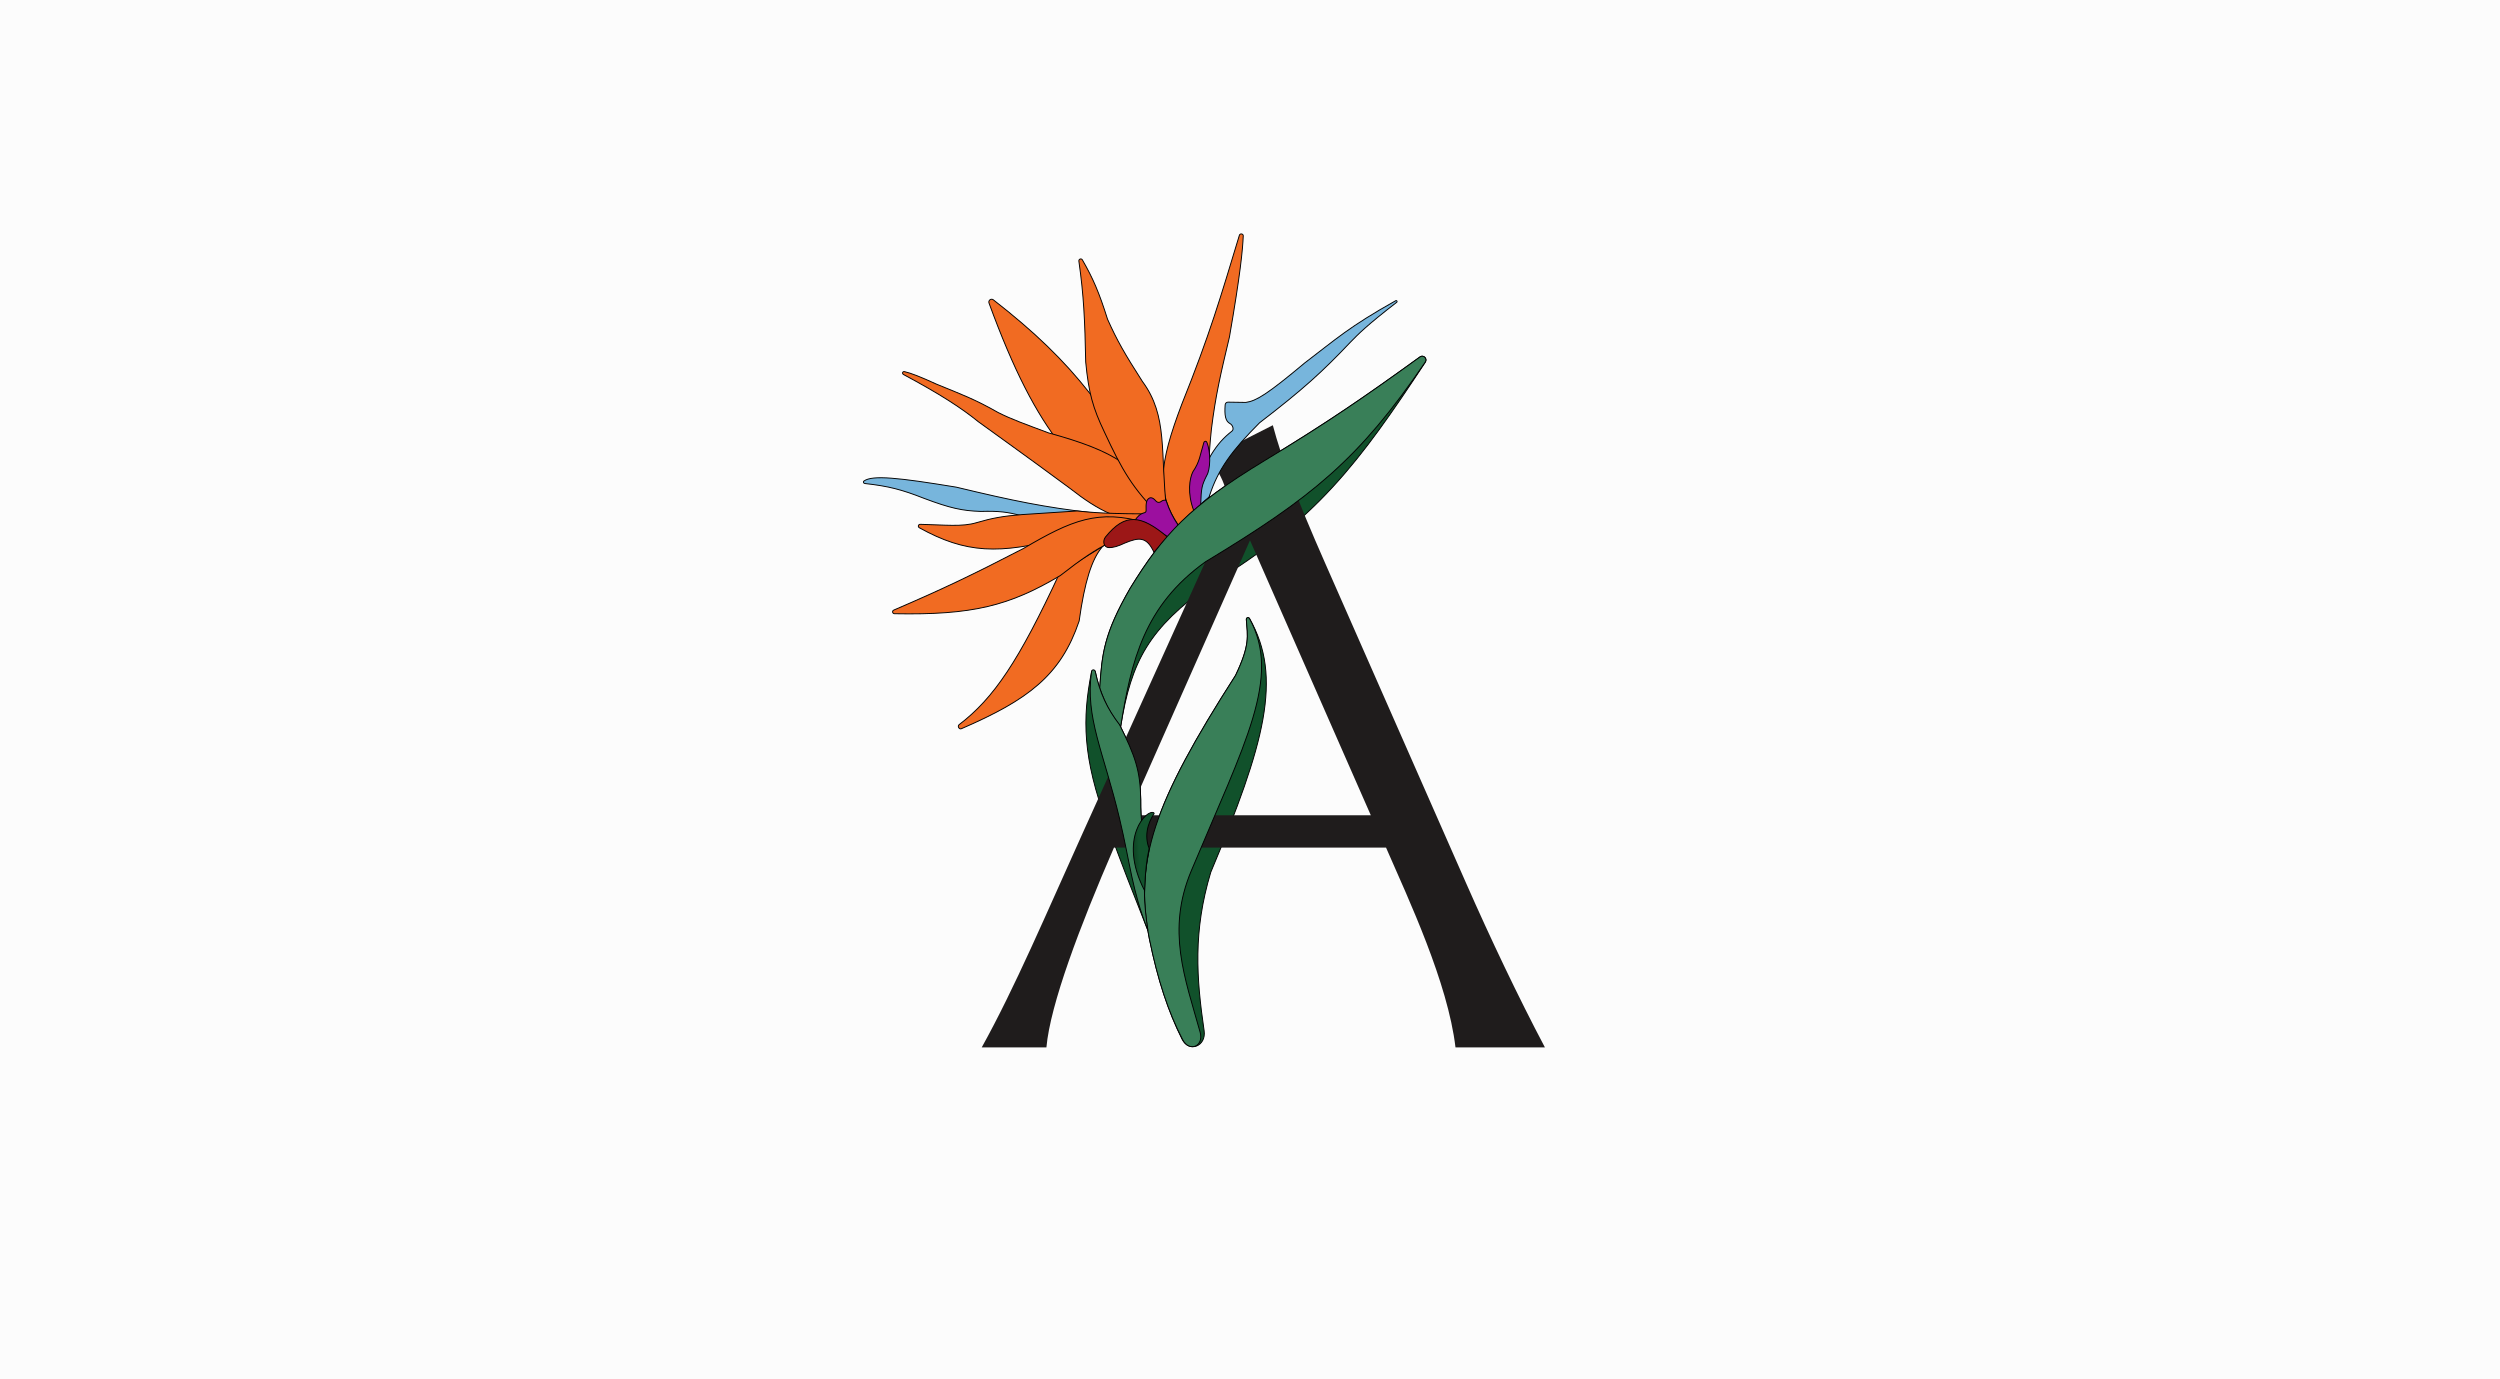 <?xml version="1.0" encoding="UTF-8"?> <svg xmlns="http://www.w3.org/2000/svg" width="2628" height="1450" viewBox="0 0 2628 1450" fill="none"> <rect width="2628" height="1450" fill="#FCFCFC"></rect> <g clip-path="url(#clip0_1350_18)"> <path d="M1272.38 614.376C1207.98 660.508 1189.22 694.161 1177.97 764.166C1168.04 750.382 1162.72 742.287 1156.05 723.41C1158.44 687.045 1160.42 666.365 1188.24 618.084C1222.74 562.062 1250.15 532.156 1329 484.391C1395.13 444.41 1433.61 417.863 1492.66 375.219C1496.26 372.617 1500.79 376.964 1498.34 380.674C1429.06 485.807 1383.87 546.973 1272.38 614.376Z" fill="#11512B" stroke="black"></path> <path d="M1206.67 978.104C1189.69 935.076 1180.07 911.133 1163.94 866.555C1137.76 795.613 1137.77 755.555 1147.38 706.336C1147.8 704.168 1150.99 704.208 1151.45 706.368C1156.31 729.148 1163.9 744.998 1176.87 761.827C1193.24 794.64 1198.76 810.098 1199.13 840.582C1199.04 863.251 1200.7 875.188 1207.63 894.682C1201.18 928.455 1202.12 946.48 1206.67 978.104Z" fill="#11512B" stroke="black"></path> <path d="M1238.45 551.946C1253.59 537.435 1260.18 531.668 1271.3 522.249C1270.41 497.929 1270.01 484.108 1273.46 450.942C1277.86 415.542 1283.05 393.514 1292.41 354.151C1303.87 288.191 1306.33 262.386 1306.91 247.944C1307 245.612 1303.51 245.088 1302.83 247.322C1283.16 312.22 1271.44 352.505 1242.5 424.374C1217.48 489.95 1216.12 518.133 1238.45 551.946Z" fill="#F16B22" stroke="black"></path> <path d="M1039.65 318.584C1038.62 315.78 1041.86 313.349 1044.21 315.182C1130.45 382.263 1168.46 435.1 1222.41 538.571C1222.93 539.563 1222.86 540.781 1222.22 541.697L1215.65 551.067C1214.71 552.403 1212.86 552.732 1211.5 551.822C1133.9 499.67 1091.48 460.299 1039.65 318.584Z" fill="#F16B22" stroke="black"></path> <path d="M984.729 403.948C967 395.816 957.771 392.275 950.831 390.671C948.737 390.187 947.965 392.713 949.858 393.73C987.98 414.191 1010.77 428.923 1028.53 443.397C1036.18 449.046 1077.1 478.121 1124.55 513.211C1156.12 537.98 1176.06 546.847 1215.75 553.384C1216.97 547.675 1218.34 544.775 1222.42 540.318C1200.14 491.072 1171.29 474.05 1102.22 455.055C1077.18 445.648 1063.89 441.011 1049.27 433.66C1024.66 419.568 1009.61 414.151 984.729 403.948Z" fill="#F16B22" stroke="black"></path> <path d="M1164.25 335.58C1155.46 307.635 1148.95 292.458 1137.77 273.161C1136.67 271.268 1133.81 272.306 1134.11 274.472C1139.29 310.757 1140.41 336.421 1141.3 380.597C1144.38 413.094 1148.92 429.019 1161 454.275C1179.23 493.454 1190.77 514.123 1219.99 542.534C1222.21 539.622 1223.53 538.184 1226.42 536.789C1219.4 475.658 1228.11 437.648 1200.84 400.896C1182.28 371.925 1174.36 358.149 1164.25 335.58Z" fill="#F16B22" stroke="black"></path> <path d="M971.121 523.773C948.126 514.72 934.079 511.034 909.209 508.283C907.735 508.12 907.011 506.492 908.215 505.627C917.246 499.139 944.864 502.191 1005.17 512.082C1065.97 526.694 1098.72 533.303 1148.05 538.986C1149.1 539.107 1149.27 540.547 1148.28 540.899C1122.27 550.13 1105.4 551.255 1073.55 542.093C1059.46 538.282 1050.41 537.034 1030.76 537.611C1011.45 536.95 998.555 534.129 971.121 523.773Z" fill="#77B5DC" stroke="black"></path> <path d="M1117.76 565.178C1050.21 583.102 1015.33 581.897 966.377 554.761C964.586 553.768 965.301 551.113 967.348 551.16C993.097 551.752 1011.61 554.015 1026.56 549.424C1042.74 544.696 1053.73 542.574 1074.45 540.937L1132.2 537.148C1145.45 538.425 1162.84 540.479 1220.62 540.17C1216.86 543.161 1215.82 544.91 1215.46 548.112C1183.36 549.022 1162.49 552.282 1117.76 565.178Z" fill="#F16B22" stroke="black"></path> <path d="M1134.4 652.81C1115.17 709.941 1080.79 735.687 1010.51 766.063C1008.26 767.037 1006.23 763.295 1008.18 761.807C1044.79 733.885 1071.06 694.701 1113.98 602.226L1159.32 574.152C1164.74 568.07 1170.98 564.479 1178.24 562.437L1203.04 547.081L1202.85 560.006C1193.53 559.916 1185.39 560.427 1178.24 562.437L1159.32 574.152C1148.06 586.791 1140.36 610.189 1134.4 652.81Z" fill="#F16B22"></path> <path d="M1134.4 652.81C1115.17 709.941 1080.79 735.687 1010.51 766.063C1008.26 767.037 1006.23 763.295 1008.18 761.807C1044.79 733.885 1071.06 694.701 1113.98 602.226L1203.04 547.081L1202.85 560.006C1164.38 559.634 1146.04 569.498 1134.4 652.81Z" stroke="black"></path> <path d="M1238.4 551.932C1234.49 557.024 1231.88 559.207 1227.94 564.508C1216.82 557.361 1209.45 553.694 1194.48 549.586C1193.12 549.214 1192.53 547.589 1193.37 546.457C1196.21 542.634 1198.48 540.142 1203.11 538.971C1204.09 538.724 1204.81 537.854 1204.78 536.844C1204.54 528.938 1205.08 525.737 1207.7 523.934C1210.12 522.188 1212.79 523.901 1215.39 526.928C1216.68 528.435 1218.97 528.471 1220.52 527.222C1222.11 525.933 1223.53 525.622 1225.63 525.884C1229.71 537.477 1232.55 543.097 1238.4 551.932Z" fill="#9C0F9F" stroke="black"></path> <path d="M1114.65 604.988C1061.04 636.869 1022.25 646.713 940.254 645.147C938.109 645.106 937.549 642.177 939.521 641.33C991.403 619.046 1022.7 604.067 1075.95 576.51C1126.57 546.765 1154.79 534.863 1204.5 549.5C1202.28 554.146 1202.07 556.326 1204.4 560.152C1177.03 563.507 1159.11 570.139 1114.65 604.988Z" fill="#F16B22" stroke="black"></path> <path d="M1227.31 564.568L1213.09 580.553C1205.37 564.133 1197.77 564.461 1182.21 570.945C1175.48 574.137 1170.23 575.788 1165.58 575.616C1160.03 575.411 1158.76 568.597 1162.26 564.291C1182.61 539.232 1199.12 540.782 1227.31 564.568Z" fill="#9C1717" stroke="black"></path> <path d="M1272.74 916.935C1254.12 978.961 1257.64 1027.84 1265.78 1083.55C1268.16 1099.82 1249.94 1107.06 1242.58 1092.37C1227.97 1063.19 1216.93 1029.5 1208.23 986.957C1192.22 904.704 1212.04 845.325 1298.83 709.997C1314.18 677.94 1311.51 668.666 1310.15 651.276C1309.99 649.244 1312.51 648.462 1313.52 650.233C1348.65 711.999 1329.47 781.624 1272.74 916.935Z" fill="#11512B" stroke="black"></path> <path d="M1441 857L1186 857L1314 568L1441 857ZM1171 891L1457 891C1481 946 1522 1033 1530 1101L1624 1101C1596 1048 1567 987 1541 928L1393 592C1363 524 1347 481 1338 447L1271 481C1285 502 1298 522 1284 553L1138 876C1100 960 1067 1038 1032 1101L1100 1101C1104 1056 1135 974 1171 891Z" fill="#1F1C1C"></path> <path d="M1270.39 522.945L1261.02 531.002C1258.88 514.603 1258.07 505.164 1272.91 478.482C1280.25 466.497 1286.36 460.024 1295.04 453.183C1297.46 451.276 1295.74 446.714 1293 445.292C1288.21 442.803 1287.04 436.697 1287.89 425.462C1288.01 423.903 1289.33 422.713 1290.9 422.736L1309.33 423.017C1309.47 423.019 1309.62 423.011 1309.77 422.991C1320.49 421.495 1332.09 414.58 1371.59 381.471C1404.81 356.223 1417.84 343.787 1467.15 316.097C1468.22 315.492 1469.23 316.984 1468.25 317.741C1436.17 342.543 1427.88 351.197 1419.44 359.815C1389.91 390.994 1369.76 409.333 1324.06 444.428C1295.3 473.223 1280.39 493.18 1271.3 521.567C1271.13 522.1 1270.82 522.58 1270.39 522.945Z" fill="#77B5DC"></path> <path d="M1261.02 531.003L1270.39 522.945C1270.82 522.58 1271.13 522.1 1271.3 521.567C1280.39 493.18 1295.3 473.223 1324.06 444.428C1369.76 409.333 1389.91 390.994 1419.44 359.815C1427.88 351.197 1436.17 342.543 1468.25 317.741C1469.23 316.984 1468.22 315.492 1467.15 316.097C1417.84 343.787 1404.81 356.223 1371.59 381.471C1332.09 414.58 1320.49 421.495 1309.77 422.991C1309.62 423.011 1309.47 423.019 1309.33 423.017L1290.9 422.736C1289.33 422.713 1288.01 423.903 1287.89 425.462C1287.04 436.697 1288.21 442.803 1293 445.292C1295.74 446.714 1297.46 451.276 1295.04 453.183C1286.36 460.024 1280.25 466.497 1272.91 478.482C1258.07 505.165 1258.88 514.603 1261.02 531.003" stroke="black"></path> <path d="M1262.19 530.384L1254.94 536.89C1247.83 518.578 1250.46 502.756 1253.98 495.904C1261.38 484.941 1261.31 478.816 1265.49 465.205C1265.97 463.628 1267.96 463.384 1268.6 464.904C1273.05 475.434 1272.36 493.622 1268.52 499.836C1263.3 510.251 1262.74 513.064 1262.19 530.384Z" fill="#9C0F9F" stroke="black"></path> <path d="M1267.24 590.545C1202.84 636.677 1189.22 694.161 1177.97 764.166C1168.04 750.382 1162.72 742.287 1156.05 723.41C1158.44 687.045 1160.42 666.365 1188.24 618.084C1222.74 562.062 1250.15 532.156 1329 484.391C1395.13 444.41 1433.61 417.863 1492.66 375.219C1496.26 372.617 1500.71 376.923 1498.22 380.6C1428.49 483.359 1378.68 523.169 1267.24 590.545Z" fill="#397F58" stroke="black"></path> <path d="M1252.28 915.379C1226.02 978.018 1245.47 1027.54 1261.58 1085.05C1265.74 1099.88 1250.26 1106.51 1243.17 1092.83C1228.21 1063.95 1217.19 1030.73 1208.23 986.956C1192.22 904.703 1212.04 845.324 1298.83 709.997C1314.18 677.939 1311.51 668.665 1310.15 651.275C1309.99 649.243 1312.49 648.476 1313.47 650.262C1347.31 711.923 1308.99 780.093 1252.28 915.379Z" fill="#397F58" stroke="black"></path> <path d="M1206.67 978.104C1189.69 935.076 1188.32 908.498 1176.87 860.498C1160.04 789.928 1140.48 754.37 1147.48 705.788C1147.79 703.602 1150.83 703.609 1151.29 705.769C1156.18 728.679 1163.9 744.991 1176.87 761.826C1193.24 794.64 1198.76 810.098 1199.13 840.582C1199.04 863.251 1200.7 875.188 1207.63 894.681C1201.18 928.455 1202.12 946.48 1206.67 978.104Z" fill="#397F58" stroke="black"></path> <path d="M1212.95 854.462C1206.14 849.72 1174.4 880.498 1203.23 936.347C1204.03 914.835 1205.41 903.417 1207.86 892.604C1207.95 892.209 1207.91 891.791 1207.77 891.412C1201.2 873.931 1210.82 858.777 1213.06 855.606C1213.32 855.236 1213.32 854.721 1212.95 854.462Z" fill="url(#paint0_linear_1350_18)" stroke="black"></path> </g> <defs> <linearGradient id="paint0_linear_1350_18" x1="1191.99" y1="887.273" x2="1207.32" y2="886.669" gradientUnits="userSpaceOnUse"> <stop stop-color="#0F4424"></stop> <stop offset="0.344" stop-color="#12532D"></stop> </linearGradient> <clipPath id="clip0_1350_18"> <rect width="1148" height="1132" fill="white" transform="translate(740 159)"></rect> </clipPath> </defs> </svg> 